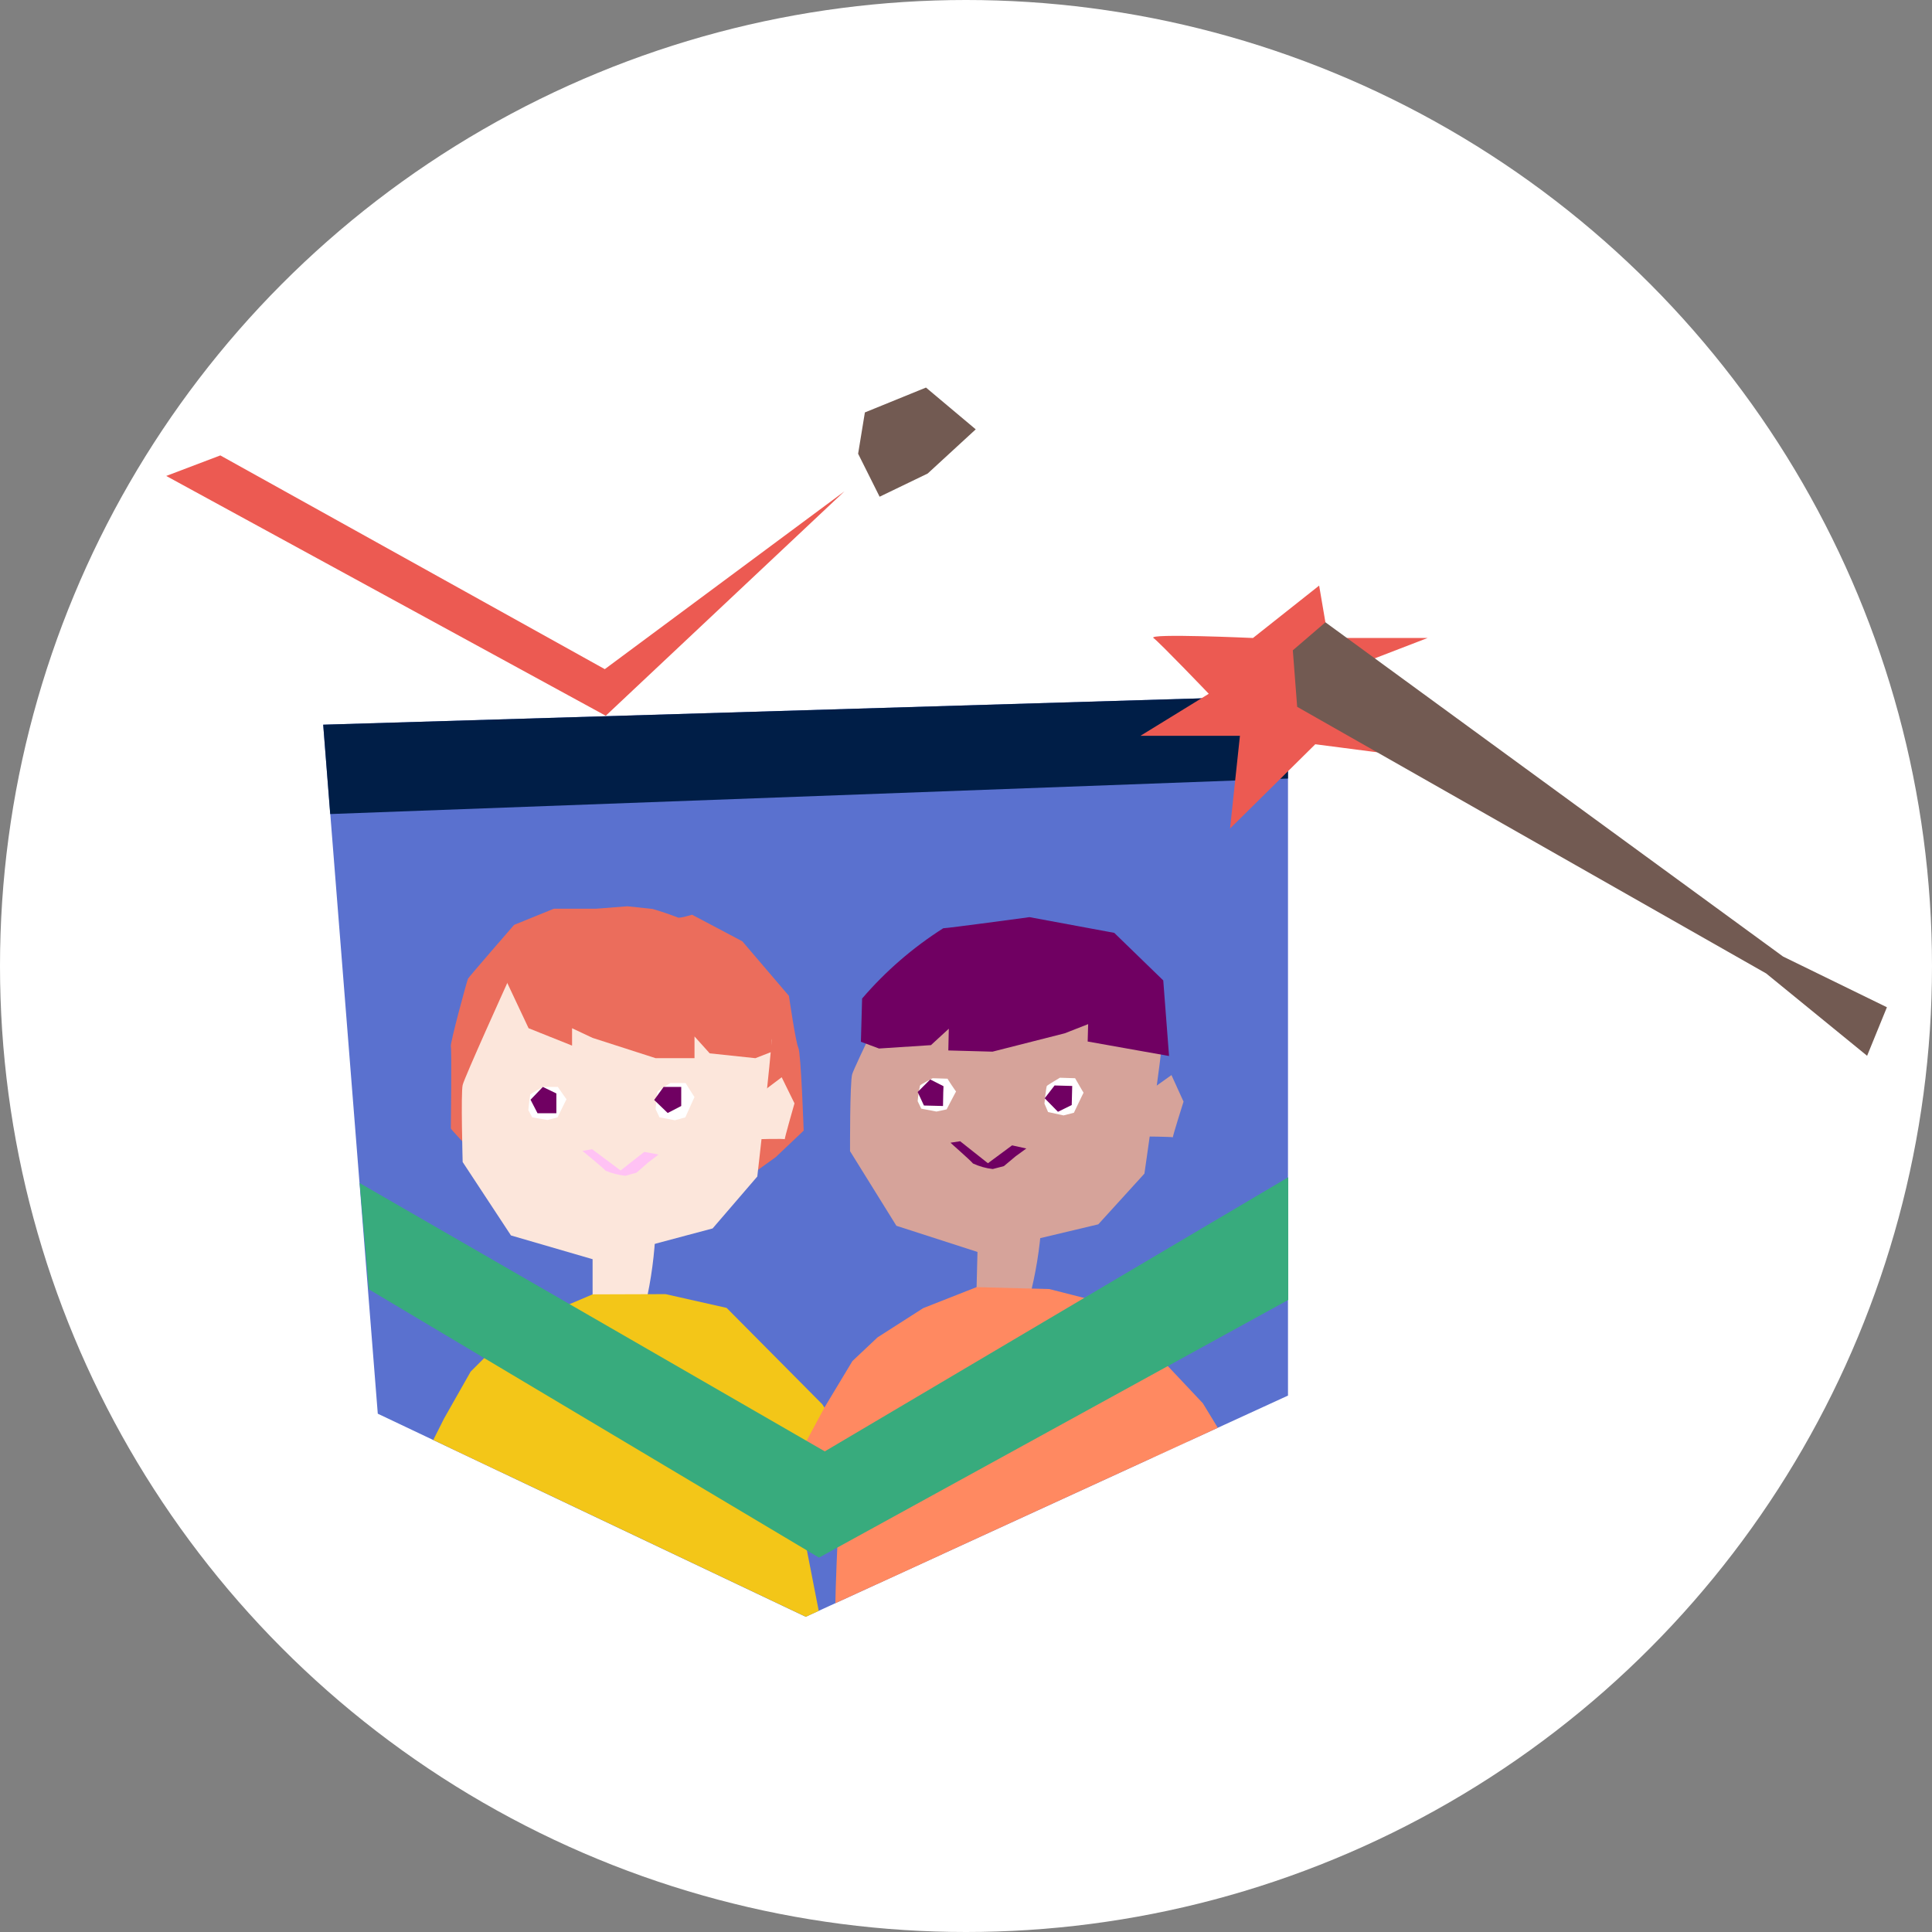 <svg xmlns="http://www.w3.org/2000/svg" xmlns:xlink="http://www.w3.org/1999/xlink" xml:space="preserve" id="レイヤー_1" width="80" height="80" x="0" y="0" style="enable-background:new 0 0 80 80" version="1.1"><rect width="100%" height="100%" fill="#808080" stroke="none"/><style>.st16{fill-rule:evenodd;clip-rule:evenodd}.st3{fill:#eb6d5c}.st3,.st4,.st5,.st7,.st8{fill-rule:evenodd;clip-rule:evenodd}.st4{fill:#d6a39a}.st5{fill:#fce6db}.st7{fill:#fff}.st8{fill:#700062}.st16{fill:#725a52}</style><circle id="楕円形_54" cx="40" cy="40" r="40" style="fill:#fff"/><g id="グループ_2177" transform="translate(84.883 46.048)"><path id="パス_13104" d="m-71.5-16.04 2.26 28.53 17.72 8.41 19.97-9.16v-28.98l-39.95 1.2z" style="fill-rule:evenodd;clip-rule:evenodd;fill:#5a71cf"/><g id="グループ_1863" transform="translate(6.505 12.759)"><defs><path id="SVGID_1_" d="m-78-28.8 2.26 28.53 17.72 8.41 19.97-9.16V-30z"/></defs><clipPath id="SVGID_00000024696745483909014630000004587863045476885676_"><use xlink:href="#SVGID_1_" style="overflow:visible"/></clipPath><g id="グループ_1862" style="clip-path:url(#SVGID_00000024696745483909014630000004587863045476885676_)"><path id="パス_13105" d="m-65.41-21.28 1.04.11c.35.1.7.22 1.04.35.04.06.6-.11.6-.11l2.08 1.1 1.93 2.26s.28 1.93.39 2.15.22 3.43.22 3.43l-1.16 1.1-.78.56-7.43 1.62s-2.55-.63-2.72-.74-2.52-2.57-2.52-2.63.04-3.26 0-3.39c-.04-.13.67-2.73.71-2.81.04-.08 1.91-2.23 1.91-2.23l1.65-.67h1.76l1.28-.1z" class="st3"/><path id="パス_13106" d="M-57.05.78c1.13 1.27 2.18 2.62 3.13 4.03l-1.68 1.75-2.5-3.6-1.68-1.68 2.73-.5z" class="st4"/><path id="パス_13107" d="m-54.03 4.66 5.41 2.74.46.23v.8s-.22.44-.3.55-.43.71-.43.71l-6.71-3.13.33-1.51 1.24-.39z" class="st4"/><path id="パス_13108" d="m-48.62 7.4 2.22-.18 1.39.94-.19.67.19.6v1.05l-2.11.64-1.59-.82-.52-1.86.61-1.04z" class="st4"/><path id="パス_13109" d="M-72.45.78a38.104 38.104 0 0 0-3.13 4.03l1.68 1.75 2.5-3.6 1.68-1.68-2.73-.5z" class="st4"/><path id="パス_13110" d="m-66.76-6.64-3.47-1.01-2-3.04s-.08-2.86 0-3.19 1.85-4.23 1.85-4.23l2.86-1.07 5.39.67s2.69 2.27 2.69 2.78-.59 5.64-.59 5.64l-1.85 2.15-4.88 1.3z" class="st5"/><path id="パス_13111" d="M-66.85-7.17v2.38s1.94.34 2.19 0c.24-1.04.38-2.09.42-3.15l-2.61.77z" class="st5"/><path id="パス_13112" d="m-66.85-5.21-2.19.93-1.85 1.26-1.01 1.01L-73-.07l-1.01 2.01 1.73 1.85s-.12 5.14 0 5.39-.89 9.52-.89 9.52l.08 2.53 2.19.42s4.21.42 4.46.42h5.73l3.69-.48 1.87-1.76-3.37-17.22 1.24-.94.87-.9-.93-1.43-3.96-3.99-2.53-.57-3.02.01z" style="fill-rule:evenodd;clip-rule:evenodd;fill:#f3c618"/><path id="パス_13113" d="m-75.47 4.66-5.41 2.74-.46.23v.8s.23.44.3.55.43.71.43.71l6.71-3.13-.33-1.51-1.24-.39z" class="st4"/><path id="パス_13114" d="m-80.88 7.4-2.22-.18-1.39.94.19.67-.19.6v1.05l2.11.64 1.59-.82.52-1.86-.61-1.04z" class="st4"/><path id="パス_13115" d="M-63-13.96h-.63s-.5.31-.53.35-.08.73-.08.73l.16.34.64.12.43-.12s.38-.85.38-.84-.37-.58-.37-.58" class="st7"/><path id="パス_13116" d="M-68.29-13.8h-.62s-.49.28-.52.31c-.04.22-.06.43-.08.65l.16.3.63.11.42-.11s.37-.76.37-.75-.36-.51-.36-.51" class="st7"/><path id="パス_13117" d="m-64.3-13.26.39-.54h.73v.79l-.56.29-.56-.54z" class="st8"/><path id="パス_13118" d="m-69.42-13.27.51-.53.56.27v.82h-.78l-.29-.56z" class="st8"/><path id="パス_13119" d="m-67.27-11.15.4-.07 1.18.88.98-.77.59.11-.43.33-.48.42-.46.13c-.28-.03-.56-.1-.82-.21-.09-.11-.96-.82-.96-.82" style="fill-rule:evenodd;clip-rule:evenodd;fill:#ffc2f4"/><path id="パス_13120" d="m-60.85-12.82 1.83-1.38.53 1.08s-.44 1.53-.4 1.49-1.32 0-1.32 0l-.64-1.19z" class="st5"/><path id="パス_13121" d="m-70.39-18.12.89 1.89 1.8.72v-.72l.85.4 2.61.84h1.61v-.9l.63.7 1.89.2.67-.26s.01-1.53 0-1.79c-.81-1.13-1.78-2.14-2.88-3h-6.23l-1.84 1.92z" class="st3"/><path id="パス_13122" d="M-41.31.74c1.1 1.3 2.11 2.68 3.02 4.11l-1.73 1.7-2.4-3.67-1.64-1.73 2.75-.41z" class="st5"/><path id="パス_13123" d="m-38.4 4.7 5.33 2.89.46.25-.02.79s-.24.43-.31.54l-.45.7-6.63-3.32.37-1.5 1.25-.35z" class="st5"/><path id="パス_13124" d="m-33.06 7.59 2.23-.12 1.36.97-.21.67.17.6-.03 1.05-2.13.58-1.57-.87-.47-1.88.65-1z" class="st5"/><path id="パス_13125" d="m-50.83-6.94-3.44-1.11-1.92-3.09s-.01-2.86.09-3.19 1.97-4.18 1.97-4.18l2.89-.99 5.37.82s2.63 2.35 2.62 2.85-.75 5.62-.75 5.62l-1.91 2.1-4.92 1.17z" class="st4"/><path id="パス_13126" d="m-50.9-7.47-.06 2.38s1.93.39 2.19.06c.27-1.03.44-2.08.51-3.14l-2.64.7z" class="st4"/><path id="パス_13127" d="m-50.95-5.51-2.21.87-1.89 1.21-1.04.98-1.15 1.91-1.07 1.99 1.68 1.9s-.26 5.13-.15 5.39c.07.45.08.92.04 1.37l.02 2.53 2.18.48s4.2.54 4.45.54l2.57.07 3.7-.38 1.92-1.71-.94-9.1 1.26-.9.89-.88-.89-1.46-3.85-4.09-2.51-.64-3.01-.08z" style="fill-rule:evenodd;clip-rule:evenodd;fill:#ff8961"/><path id="パス_13128" d="m-65.32 6.72-2.22-.24-1.41.9.17.68-.2.59L-69 9.7l2.1.69 1.61-.78.57-1.85-.6-1.04z" class="st5"/><path id="パス_13129" d="m-46.87-14.16-.63-.02s-.51.3-.54.34-.1.73-.1.73l.15.35.64.14.43-.11s.4-.84.4-.83-.35-.6-.35-.6" class="st7"/><path id="パス_13130" d="m-52.15-14.14-.62-.02s-.5.26-.52.3c-.05.22-.08.43-.1.65l.15.31.63.12.42-.09s.39-.75.39-.74-.36-.52-.35-.53" class="st7"/><path id="パス_13131" d="m-48.13-13.33.41-.53.73.02-.02.79-.57.28-.55-.56z" class="st8"/><path id="パス_13132" d="m-53.39-13.59.52-.52.55.28-.01.27-.01.55-.79-.02-.26-.56z" class="st8"/><path id="パス_13133" d="m-52.03-11.49.4-.06 1.15.91 1-.74.59.13-.44.32-.49.41-.46.12c-.28-.03-.56-.11-.82-.23-.09-.12-.93-.85-.93-.86" class="st8"/><path id="パス_13134" d="m-44.75-12.96 1.87-1.33.5 1.1s-.48 1.51-.44 1.48-1.32-.04-1.32-.04l-.61-1.21z" class="st4"/><path id="パス_13135" d="m-43.22-18.21.24 3.13-3.37-.6.02-.72-.97.38-2.99.76-1.83-.05.02-.9-.74.68-2.15.14-.75-.28s.04-1.53.05-1.79c.97-1.13 2.1-2.11 3.36-2.91.18 0 3.57-.46 3.57-.46l3.51.65 2.03 1.97z" class="st8"/></g></g><path id="パス_13137" d="m-69.99 2.94 19.26 11.11L-31.54 2.7v5.08l-19.43 10.67-18.64-11.11-.38-4.4z" style="fill-rule:evenodd;clip-rule:evenodd;fill:#38ab7d"/><path id="パス_13138" d="m-78-26.34 18.2 9.93 9.88-9.29-9.92 7.36-15.92-8.85-2.24.85z" style="fill:#ec5a52"/><path id="パス_13139" d="m-71.5-16.04.29 3.7 39.66-1.47v-3.43l-39.95 1.2z" style="fill-rule:evenodd;clip-rule:evenodd;fill:#001e47"/><g id="グループ_1865"><defs><path id="SVGID_00000168838798247225011800000016251052536512562353_" d="M-78-30h71.25v81.4H-78z"/></defs><clipPath id="SVGID_00000150806266167868355270000004131625424551659690_"><use xlink:href="#SVGID_00000168838798247225011800000016251052536512562353_" style="overflow:visible"/></clipPath><g id="グループ_1864" style="clip-path:url(#SVGID_00000150806266167868355270000004131625424551659690_)"><path id="パス_13140" d="M-30.26-21.8-33-19.63s-4.39-.2-4.12 0 2.29 2.31 2.29 2.31l-2.83 1.74h4.12l-.41 3.84 3.53-3.49 5.39.7-5.31-3.34 4.57-1.76h-4.12l-.37-2.17z" style="fill-rule:evenodd;clip-rule:evenodd;fill:#ec5a52"/><path id="パス_13141" d="m-49.07-28.97-.28 1.71.89 1.78 1.99-.96 1.99-1.83-2.06-1.73-2.53 1.03z" class="st16"/><path id="パス_13142" d="m-30-20.28-1.35 1.16.18 2.34 19.42 11.04 4.18 3.41.82-2.01-4.3-2.1L-30-20.28z" class="st16"/></g></g></g></svg>